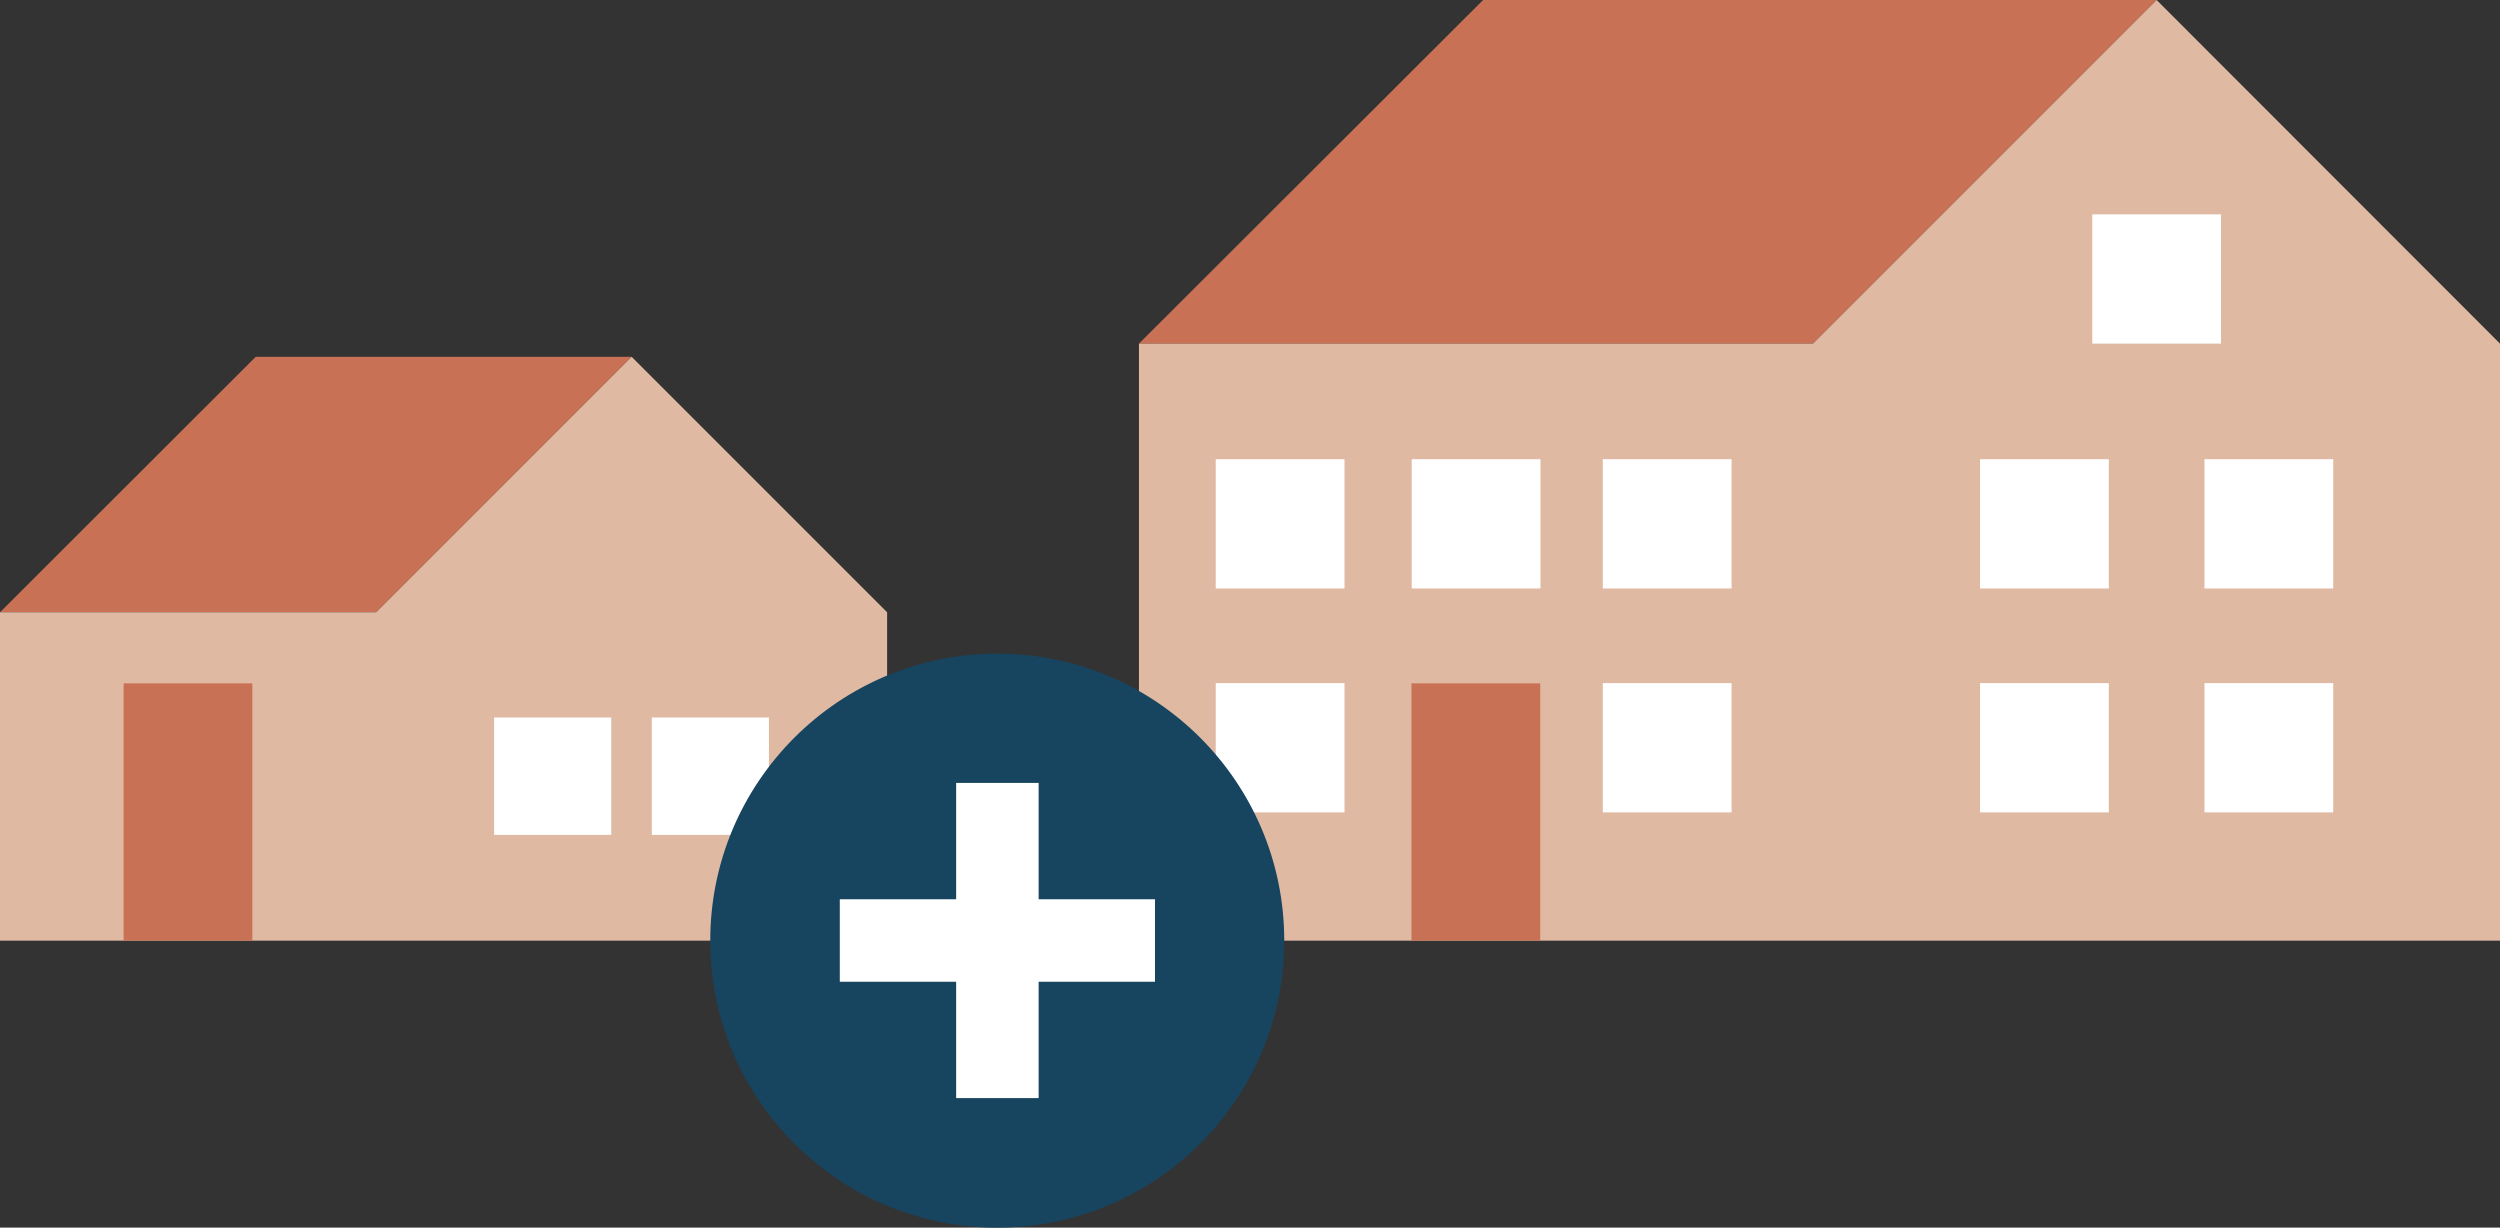 <?xml version="1.0" encoding="UTF-8"?><svg id="Layer_2" xmlns="http://www.w3.org/2000/svg" viewBox="0 0 96.69 47.48"><rect x="0" y="0" width="96.69" height="47.48" fill="#333333" stroke="none"/><defs><style>.cls-1{fill:#c97155;}.cls-2{fill:#fff;}.cls-3{fill:#17445f;}.cls-4{fill:#e0b9a3;}</style></defs><g id="Layer_1-2"><polygon class="cls-1" points="83.41 0 57.36 0 44.05 13.29 70.12 13.29 83.41 0"/><polygon class="cls-4" points="83.41 0 70.12 13.29 44.05 13.29 44.05 36.38 70.12 36.38 96.69 36.38 96.69 13.29 83.41 0"/><rect class="cls-1" x="54.59" y="26.43" width="4.98" height="9.95"/><rect class="cls-2" x="54.59" y="17.77" width="4.98" height="5" transform="translate(114.17 40.53) rotate(180)"/><rect class="cls-2" x="47.02" y="17.77" width="4.98" height="5" transform="translate(99.02 40.53) rotate(180)"/><rect class="cls-2" x="61.98" y="17.77" width="4.98" height="5" transform="translate(128.95 40.53) rotate(180)"/><rect class="cls-2" x="76.57" y="17.77" width="4.98" height="5" transform="translate(158.13 40.53) rotate(-180)"/><rect class="cls-2" x="85.25" y="17.77" width="4.98" height="5" transform="translate(175.49 40.53) rotate(-180)"/><rect class="cls-2" x="76.57" y="26.43" width="4.98" height="5" transform="translate(158.13 57.85) rotate(180)"/><rect class="cls-2" x="85.25" y="26.43" width="4.98" height="5" transform="translate(175.49 57.85) rotate(-180)"/><rect class="cls-2" x="80.91" y="8.29" width="4.98" height="5" transform="translate(166.81 21.58) rotate(-180)"/><rect class="cls-2" x="47.02" y="26.43" width="4.98" height="5" transform="translate(99.02 57.85) rotate(180)"/><rect class="cls-2" x="61.98" y="26.43" width="4.98" height="5" transform="translate(128.95 57.85) rotate(-180)"/><polygon class="cls-1" points="24.43 13.8 9.89 13.8 0 23.68 14.55 23.68 24.43 13.8"/><polygon class="cls-4" points="24.43 13.8 14.55 23.68 0 23.68 0 36.38 14.55 36.38 34.31 36.38 34.31 23.68 24.43 13.8"/><rect class="cls-2" x="25.21" y="27.76" width="4.53" height="4.54" transform="translate(54.95 60.05) rotate(-180)"/><rect class="cls-2" x="19.12" y="27.76" width="4.53" height="4.54" transform="translate(42.76 60.05) rotate(-180)"/><rect class="cls-1" x="4.78" y="26.43" width="4.98" height="9.95"/><circle class="cls-3" cx="38.57" cy="36.38" r="11.1"/><polygon class="cls-2" points="44.67 34.78 40.17 34.78 40.17 30.28 36.98 30.28 36.98 34.78 32.48 34.78 32.48 37.97 36.98 37.97 36.98 42.47 40.17 42.47 40.17 37.97 44.67 37.97 44.67 34.78"/></g></svg>